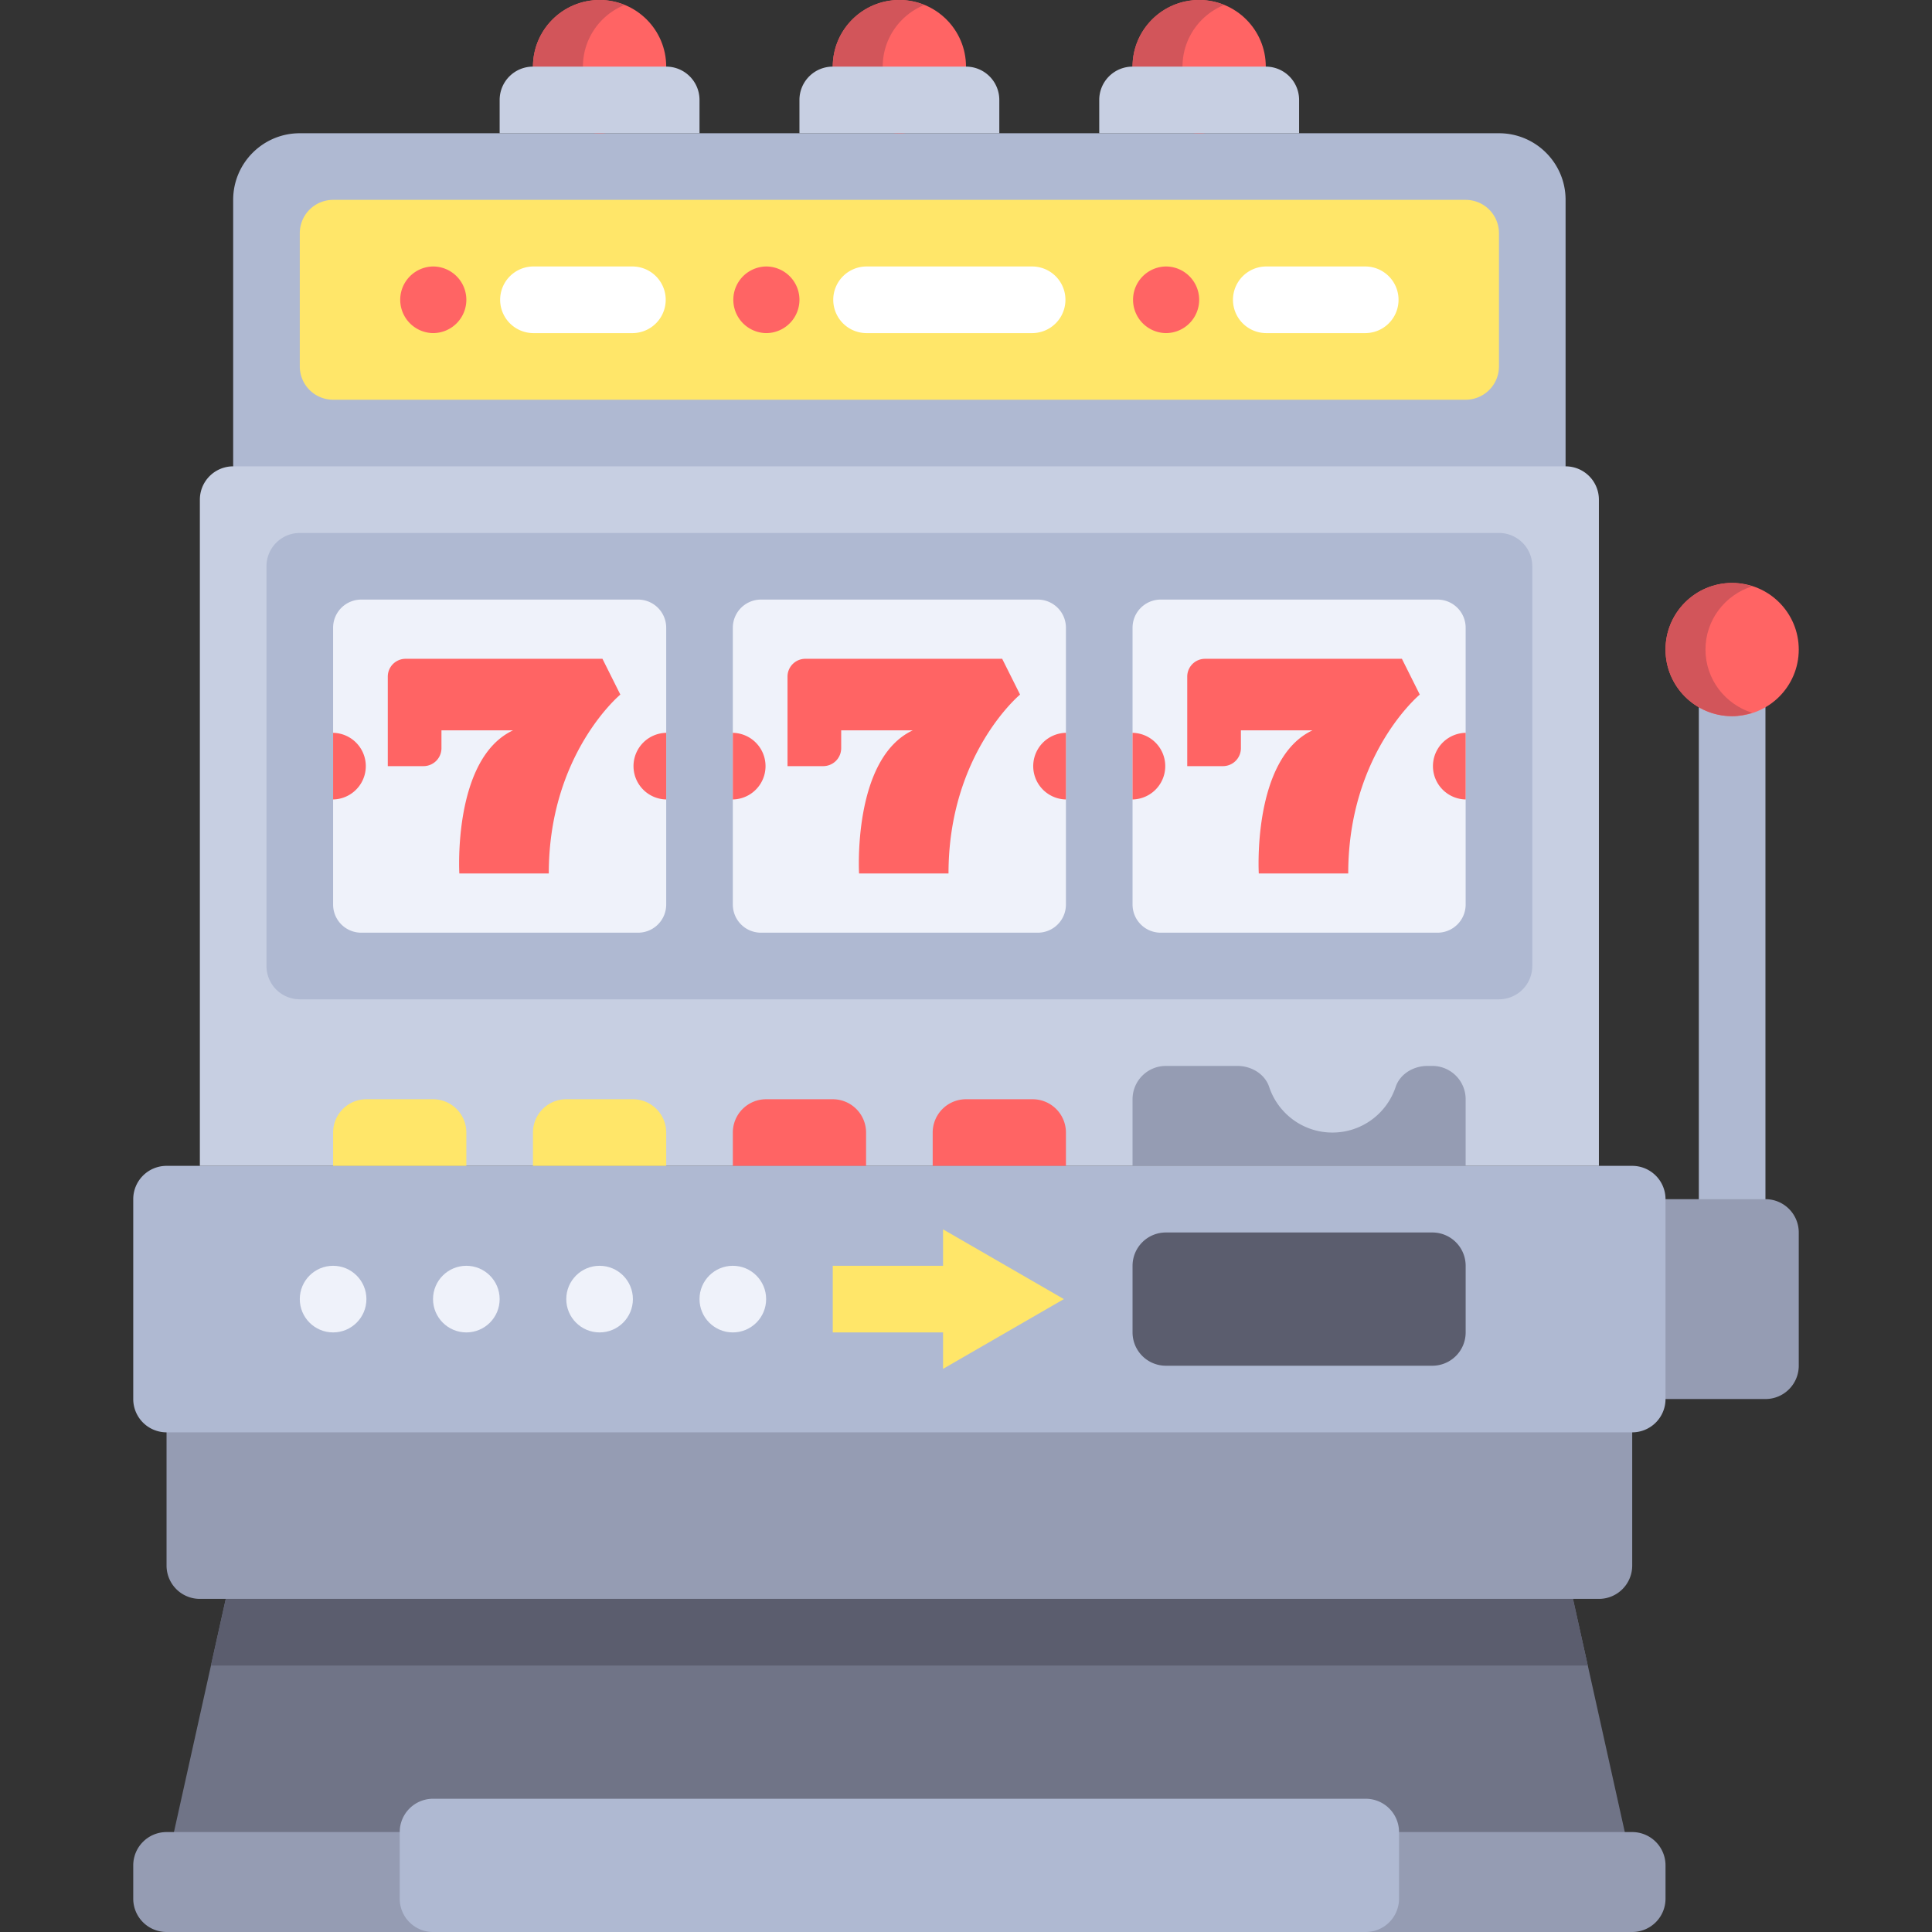 <svg xmlns="http://www.w3.org/2000/svg" xml:space="preserve" width="64" height="64" viewBox="0 0 512 512"><rect x="0" y="0" width="512" height="512" fill="#333333" stroke="none"/><path d="M450.207 176.552h17.655v176.552h-17.655z" style="fill:#afb9d2"/><circle cx="459.034" cy="172.138" r="17.655" style="fill:#ff6464"/><path d="M451.972 172.138c0-7.893 5.214-14.496 12.359-16.757-1.683-.532-3.438-.898-5.297-.898-9.751 0-17.655 7.904-17.655 17.655 0 9.75 7.904 17.655 17.655 17.655 1.858 0 3.614-.366 5.297-.898-7.145-2.261-12.359-8.865-12.359-16.757z" style="fill:#d2555a"/><path d="M467.862 370.759h-70.621v-52.966h70.621a8.829 8.829 0 0 1 8.828 8.828v35.31a8.829 8.829 0 0 1-8.828 8.828z" style="fill:#959cb3"/><path d="m61.793 414.897-17.655 79.448h388.414l-17.655-79.448z" style="fill:#707487"/><path d="m61.793 414.897-5.886 26.482h364.874l-5.884-26.482z" style="fill:#5b5d6e"/><path d="M423.724 423.724H52.966a8.829 8.829 0 0 1-8.828-8.828V326.62h388.414v88.276a8.828 8.828 0 0 1-8.828 8.828z" style="fill:#959cb3"/><path d="M44.138 379.586h388.414a8.829 8.829 0 0 0 8.828-8.828v-52.966a8.829 8.829 0 0 0-8.828-8.828H44.138a8.829 8.829 0 0 0-8.828 8.828v52.966a8.828 8.828 0 0 0 8.828 8.828zM414.897 141.241H61.793V52.966c0-9.751 7.904-17.655 17.655-17.655h317.793c9.751 0 17.655 7.904 17.655 17.655v88.275z" style="fill:#afb9d2"/><path d="M423.724 308.966H52.966V132.414a8.829 8.829 0 0 1 8.828-8.828h353.103a8.829 8.829 0 0 1 8.828 8.828v176.552z" style="fill:#c7cfe2"/><path d="M397.241 264.828H79.448A8.829 8.829 0 0 1 70.62 256V150.069a8.829 8.829 0 0 1 8.828-8.828h317.793a8.829 8.829 0 0 1 8.828 8.828V256a8.829 8.829 0 0 1-8.828 8.828z" style="fill:#afb9d2"/><path d="M169.091 247.172H95.736a7.46 7.46 0 0 1-7.46-7.46v-73.355a7.46 7.46 0 0 1 7.46-7.46h73.355a7.46 7.46 0 0 1 7.46 7.46v73.355a7.459 7.459 0 0 1-7.46 7.46z" style="fill:#eff2fa"/><path d="M116.988 193.553h18.964c-16 7.507-14.222 37.927-14.222 37.927h23.704c0-31.704 18.964-47.409 18.964-47.409l-4.74-9.482h-52.173a4.718 4.718 0 0 0-4.718 4.718v23.727h9.46a4.764 4.764 0 0 0 4.764-4.764v-4.718h-.003zM88.276 194.207v17.655a8.829 8.829 0 0 0 0-17.655zM176.552 211.862v-17.655a8.829 8.829 0 0 0 0 17.655z" style="fill:#ff6464"/><path d="M275.022 247.172h-73.355a7.46 7.46 0 0 1-7.46-7.46v-73.355a7.46 7.46 0 0 1 7.46-7.46h73.355a7.46 7.46 0 0 1 7.46 7.46v73.355a7.459 7.459 0 0 1-7.46 7.46z" style="fill:#eff2fa"/><path d="M222.919 193.553h18.964c-16 7.507-14.222 37.927-14.222 37.927h23.704c0-31.704 18.964-47.409 18.964-47.409l-4.74-9.482h-52.172a4.718 4.718 0 0 0-4.718 4.718v23.727h9.46a4.764 4.764 0 0 0 4.764-4.764v-4.718h-.004zM194.207 194.207v17.655a8.829 8.829 0 0 0 0-17.655zM282.483 211.862v-17.655a8.829 8.829 0 0 0 0 17.655z" style="fill:#ff6464"/><path d="M380.953 247.172h-73.355a7.46 7.46 0 0 1-7.46-7.46v-73.355a7.46 7.46 0 0 1 7.46-7.46h73.355a7.46 7.46 0 0 1 7.46 7.46v73.355a7.459 7.459 0 0 1-7.46 7.46z" style="fill:#eff2fa"/><path d="M328.85 193.553h18.964c-16 7.507-14.222 37.927-14.222 37.927h23.704c0-31.704 18.964-47.409 18.964-47.409l-4.74-9.482h-52.172a4.718 4.718 0 0 0-4.718 4.718v23.727h9.46a4.764 4.764 0 0 0 4.764-4.764v-4.718h-.004zM300.138 194.207v17.655a8.829 8.829 0 0 0 0-17.655zM388.414 211.862v-17.655a8.829 8.829 0 0 0 0 17.655z" style="fill:#ff6464"/><path d="M388.414 52.966H88.276a8.829 8.829 0 0 0-8.828 8.828v35.31a8.829 8.829 0 0 0 8.828 8.828h300.138a8.829 8.829 0 0 0 8.828-8.828v-35.31a8.829 8.829 0 0 0-8.828-8.828z" style="fill:#ffe669"/><path d="M378.275 282.483c-3.672 0-7.256 2.097-8.417 5.58-2.335 7.016-8.954 12.075-16.755 12.075-7.8 0-14.42-5.059-16.755-12.075-1.16-3.484-4.745-5.58-8.417-5.58h-18.966a8.829 8.829 0 0 0-8.828 8.828v17.655h88.276V291.31a8.829 8.829 0 0 0-8.828-8.828h-1.31z" style="fill:#959cb3"/><path d="M123.586 308.966h-35.31v-8.828a8.829 8.829 0 0 1 8.828-8.828h17.655a8.829 8.829 0 0 1 8.828 8.828v8.828zM176.552 308.966h-35.31v-8.828a8.829 8.829 0 0 1 8.828-8.828h17.655a8.829 8.829 0 0 1 8.828 8.828v8.828z" style="fill:#ffe669"/><path d="M229.517 308.966h-35.31v-8.828a8.829 8.829 0 0 1 8.828-8.828h17.655a8.829 8.829 0 0 1 8.828 8.828v8.828zM282.483 308.966h-35.31v-8.828a8.829 8.829 0 0 1 8.828-8.828h17.655a8.829 8.829 0 0 1 8.828 8.828v8.828z" style="fill:#ff6464"/><circle cx="238.345" cy="17.655" r="17.655" style="fill:#ff6464"/><path d="M233.931 17.655c0-7.405 4.569-13.725 11.034-16.345a17.548 17.548 0 0 0-6.62-1.31c-9.751 0-17.655 7.904-17.655 17.655 0 9.75 7.904 17.655 17.655 17.655 2.345 0 4.574-.479 6.621-1.31-6.466-2.62-11.035-8.94-11.035-16.345z" style="fill:#d2555a"/><path d="M264.828 35.31h-52.966v-8.828a8.829 8.829 0 0 1 8.828-8.828H256a8.829 8.829 0 0 1 8.828 8.828v8.828z" style="fill:#c7cfe2"/><circle cx="317.793" cy="17.655" r="17.655" style="fill:#ff6464"/><path d="M313.379 17.655c0-7.405 4.569-13.725 11.034-16.345a17.548 17.548 0 0 0-6.62-1.31c-9.751 0-17.655 7.904-17.655 17.655 0 9.75 7.904 17.655 17.655 17.655 2.345 0 4.574-.479 6.621-1.31-6.465-2.62-11.035-8.94-11.035-16.345z" style="fill:#d2555a"/><path d="M344.276 35.31H291.31v-8.828a8.829 8.829 0 0 1 8.828-8.828h35.31a8.829 8.829 0 0 1 8.828 8.828v8.828z" style="fill:#c7cfe2"/><circle cx="158.897" cy="17.655" r="17.655" style="fill:#ff6464"/><path d="M154.483 17.655c0-7.405 4.569-13.725 11.034-16.345a17.552 17.552 0 0 0-6.62-1.31c-9.751 0-17.655 7.904-17.655 17.655 0 9.75 7.904 17.655 17.655 17.655 2.345 0 4.574-.479 6.621-1.31-6.466-2.62-11.035-8.94-11.035-16.345z" style="fill:#d2555a"/><path d="M185.379 35.31h-52.966v-8.828a8.829 8.829 0 0 1 8.828-8.828h35.31a8.829 8.829 0 0 1 8.828 8.828v8.828z" style="fill:#c7cfe2"/><path d="M114.759 88.276a8.829 8.829 0 0 1 0-17.656 8.829 8.829 0 0 1 8.828 8.828 8.83 8.83 0 0 1-8.828 8.828z" style="fill:#ff6464"/><path d="M167.724 88.276h-26.483a8.829 8.829 0 0 1 0-17.656h26.483a8.829 8.829 0 0 1 0 17.656z" style="fill:#fff"/><path d="M308.966 88.276a8.829 8.829 0 0 1 0-17.656 8.829 8.829 0 0 1 8.828 8.828 8.83 8.83 0 0 1-8.828 8.828z" style="fill:#ff6464"/><path d="M361.931 88.276h-26.483a8.829 8.829 0 0 1 0-17.656h26.483a8.829 8.829 0 0 1 0 17.656z" style="fill:#fff"/><path d="M203.034 88.276a8.829 8.829 0 0 1 0-17.656 8.828 8.828 0 0 1 0 17.656z" style="fill:#ff6464"/><path d="M273.655 88.276h-44.138a8.829 8.829 0 0 1 0-17.656h44.138a8.829 8.829 0 0 1 0 17.656z" style="fill:#fff"/><path d="M308.966 361.931h70.621a8.829 8.829 0 0 0 8.828-8.828v-17.655a8.829 8.829 0 0 0-8.828-8.828h-70.621a8.829 8.829 0 0 0-8.828 8.828v17.655a8.828 8.828 0 0 0 8.828 8.828z" style="fill:#5b5d6e"/><path d="m281.931 344.276-32.013-18.487v9.659H220.69v17.655h29.228v9.659z" style="fill:#ffe669"/><circle cx="194.207" cy="344.276" r="8.828" style="fill:#eff2fa"/><circle cx="123.586" cy="344.276" r="8.828" style="fill:#eff2fa"/><circle cx="158.897" cy="344.276" r="8.828" style="fill:#eff2fa"/><circle cx="88.276" cy="344.276" r="8.828" style="fill:#eff2fa"/><path d="M432.552 512H44.138a8.829 8.829 0 0 1-8.828-8.828v-8.828a8.829 8.829 0 0 1 8.828-8.828h388.414a8.829 8.829 0 0 1 8.828 8.828v8.828a8.83 8.83 0 0 1-8.828 8.828z" style="fill:#959cb3"/><path d="M361.931 512H114.759a8.829 8.829 0 0 1-8.828-8.828v-17.655a8.829 8.829 0 0 1 8.828-8.828h247.172a8.829 8.829 0 0 1 8.828 8.828v17.655a8.829 8.829 0 0 1-8.828 8.828z" style="fill:#afb9d2"/></svg>